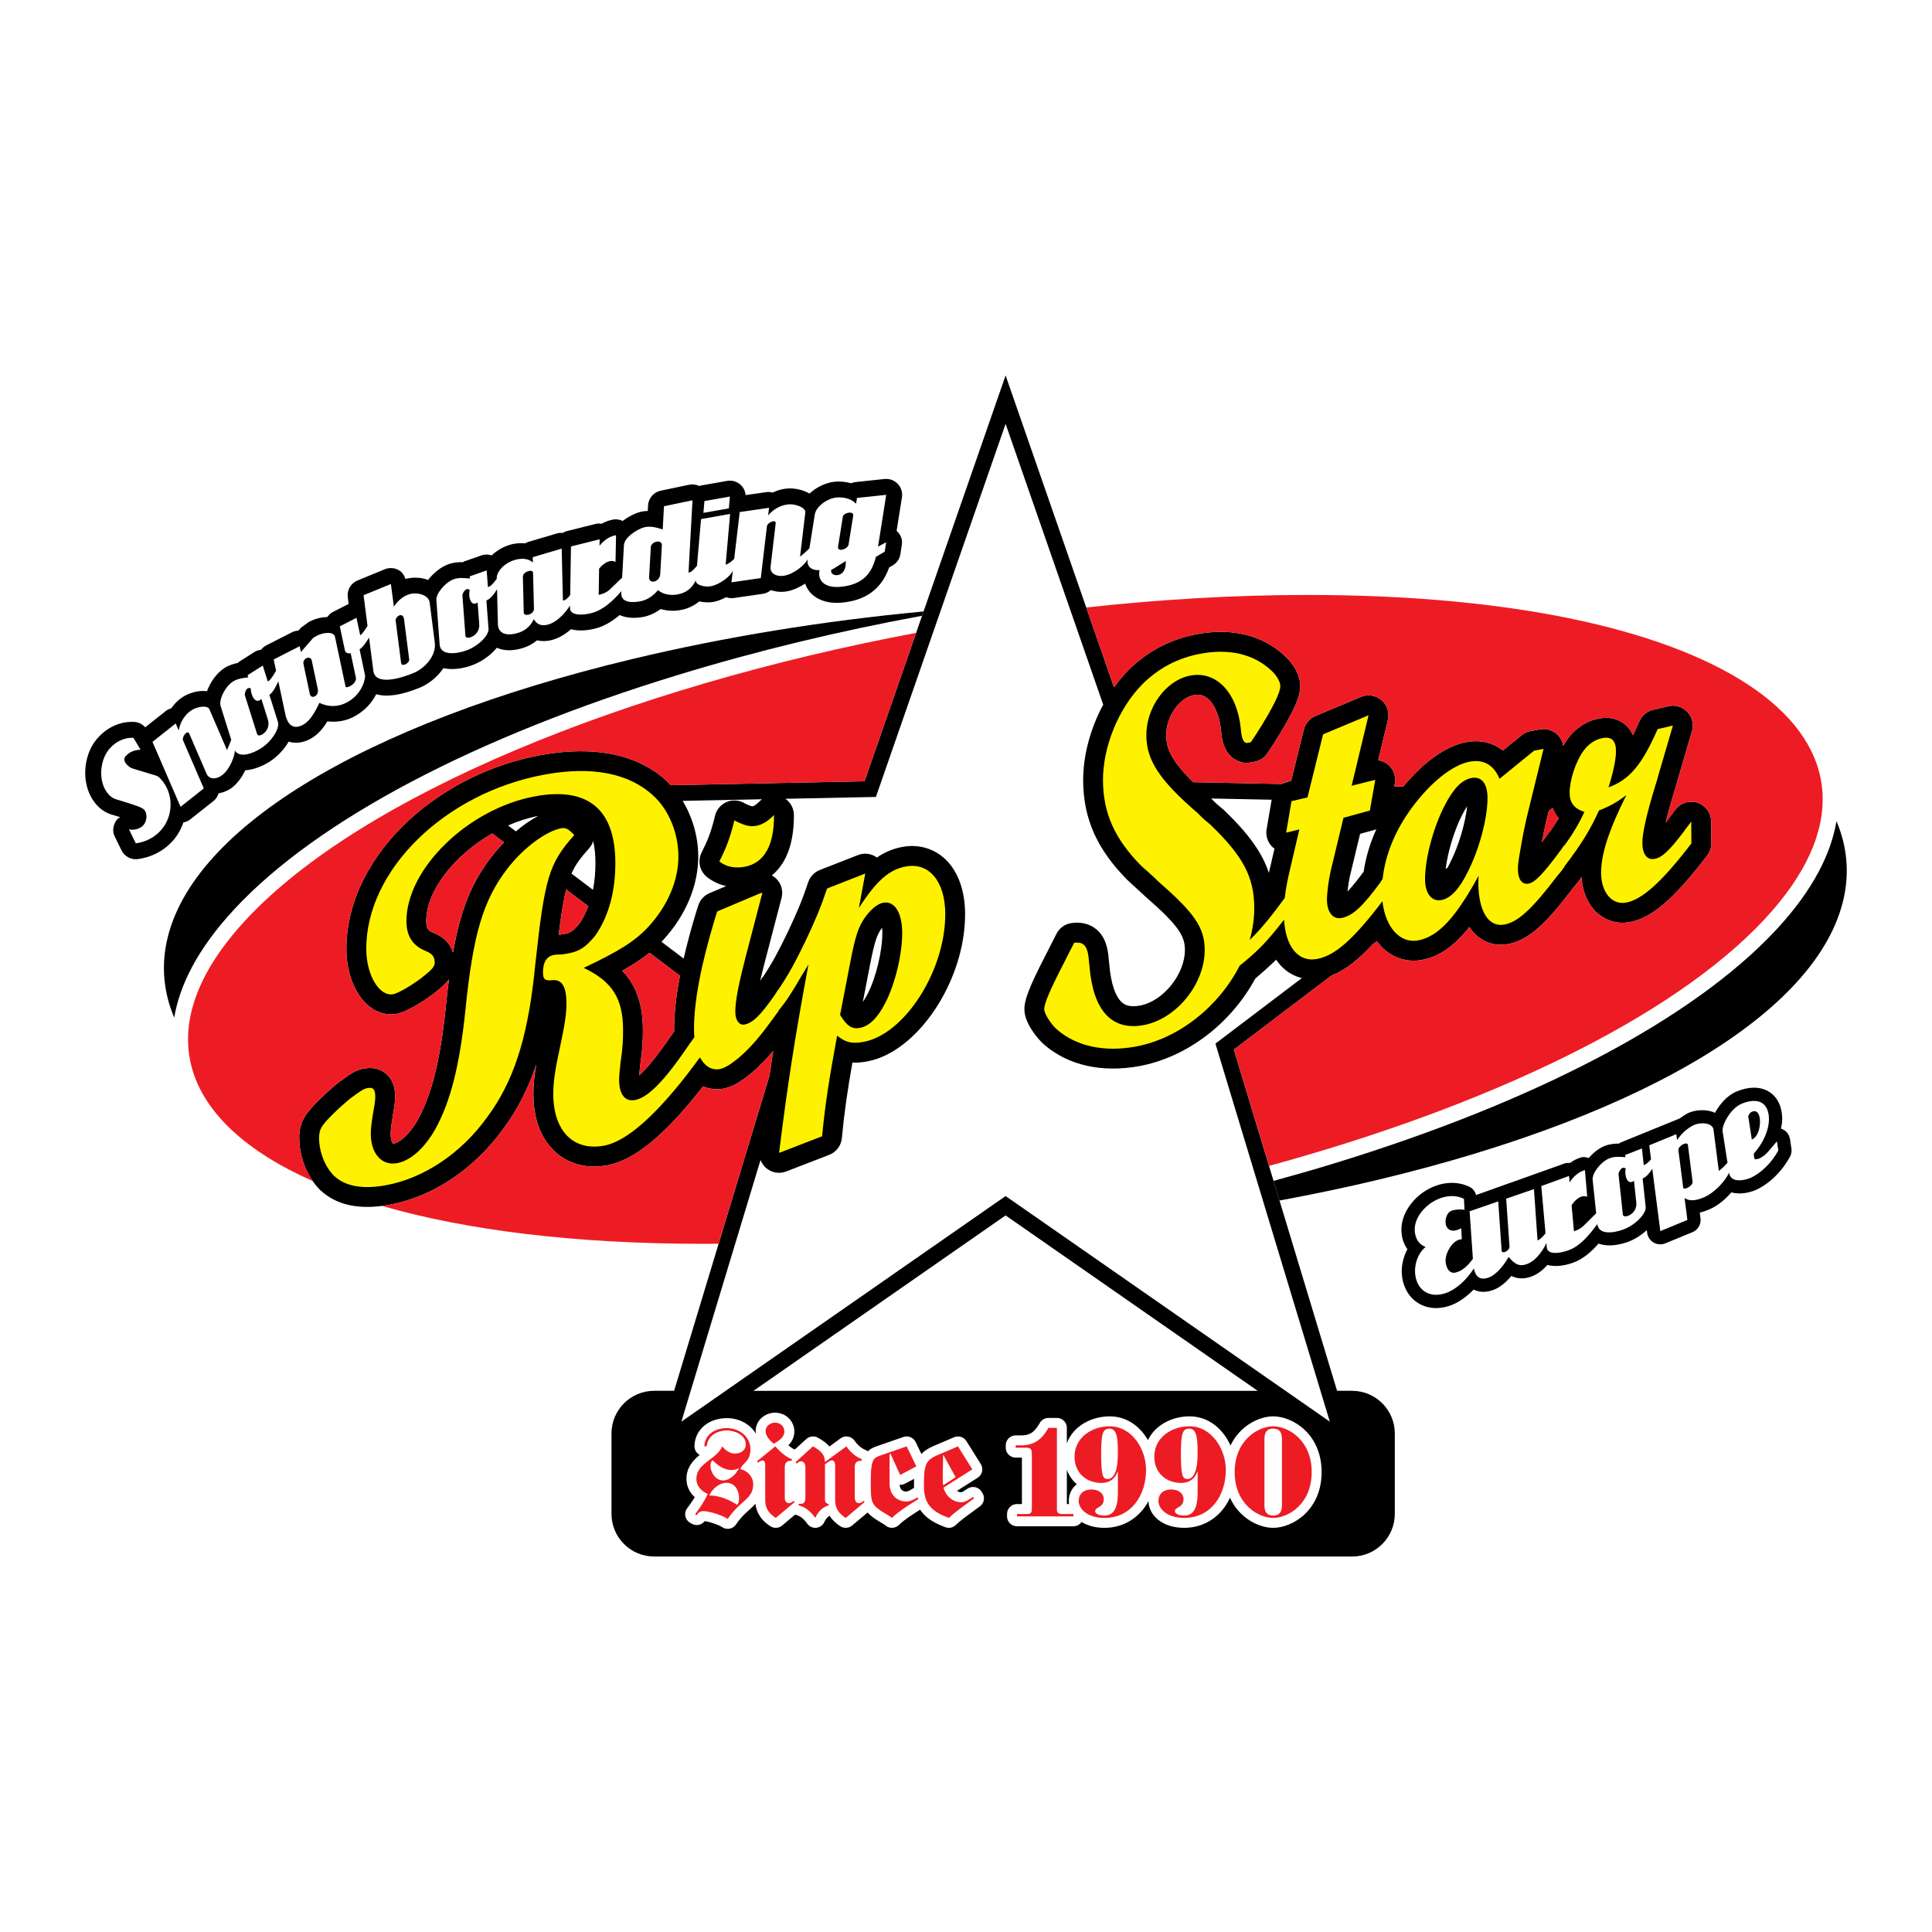 <?xml version="1.0" encoding="utf-8"?>
<!-- Generator: Adobe Illustrator 13.0.0, SVG Export Plug-In . SVG Version: 6.00 Build 14948)  -->
<!DOCTYPE svg PUBLIC "-//W3C//DTD SVG 1.0//EN" "http://www.w3.org/TR/2001/REC-SVG-20010904/DTD/svg10.dtd">
<svg version="1.0" id="Layer_1" xmlns="http://www.w3.org/2000/svg" xmlns:xlink="http://www.w3.org/1999/xlink" x="0px" y="0px"
	 width="192.756px" height="192.756px" viewBox="0 0 192.756 192.756" enable-background="new 0 0 192.756 192.756"
	 xml:space="preserve">
<g>
	<polygon fill-rule="evenodd" clip-rule="evenodd" fill="#FFFFFF" points="0,0 192.756,0 192.756,192.756 0,192.756 0,0 	"/>
	<path fill-rule="evenodd" clip-rule="evenodd" d="M128.072,65.337c0.007,0.005,0.014,0.012,0.02,0.018
		c0.011,0.01,0.022,0.019,0.033,0.029C128.108,65.368,128.091,65.353,128.072,65.337L128.072,65.337z"/>
	<path fill-rule="evenodd" clip-rule="evenodd" d="M170.723,81.962c-0.005-0.851-0.553-1.603-1.36-1.869
		c-0.808-0.267-1.695,0.012-2.206,0.692c-0.098,0.13-0.187,0.245-0.272,0.355c-0.164,0.209-0.334,0.428-0.529,0.713
		c-0.062,0.081-0.115,0.148-0.174,0.222c0.189-0.792,0.478-1.852,0.917-3.279c0.097-0.282,0.153-0.477,0.2-0.687l1.511-5.166
		c0.198-0.677,0.021-1.408-0.464-1.919c-0.485-0.512-1.206-0.728-1.893-0.566l-1.525,0.359c-0.607,0.144-1.112,0.564-1.361,1.136
		c-0.229,0.523-0.445,0.981-0.652,1.394c-0.184-0.429-0.449-0.792-0.801-1.083c-0.474-0.392-1.305-0.811-2.57-0.578
		c-1.261,0.231-2.395,0.979-3.194,2.106c-0.136,0.188-0.266,0.396-0.391,0.614c-0.062-0.387-0.235-0.753-0.513-1.047
		c-0.461-0.489-1.139-0.712-1.8-0.59l-0.937,0.172c-0.327,0.061-0.634,0.202-0.893,0.412l-1.874,1.524
		c-0.983-0.787-2.247-1.094-3.651-0.836c-2.003,0.368-4.253,1.964-6.282,4.428l-0.896-0.019l0.054-0.307
		c0.115-0.661-0.111-1.336-0.603-1.793c-0.297-0.276-0.667-0.448-1.057-0.506l0.966-4.021c0.175-0.726-0.073-1.489-0.643-1.973
		c-0.568-0.483-1.361-0.606-2.05-0.318l-4.537,1.901c-0.578,0.242-1.008,0.744-1.158,1.352l-1.265,5.117
		c0,0-0.795,0.218-0.964,0.317l-8.799-0.179c-2.211-2.158-2.691-3.377-2.7-4.673c-0.012-1.869,1.291-3.749,2.788-4.024
		c0.483-0.088,0.886,0.003,1.266,0.289c0.735,0.553,1.264,1.765,1.411,3.239c0.081,0.85,0.253,2.634,1.975,3.157
		c0.303,0.092,0.622,0.11,0.934,0.052l0.425-0.078c0.53-0.097,0.997-0.406,1.295-0.855l0.609-0.92
		c2.225-3.495,2.672-4.84,2.665-5.795c-0.008-1.24-0.845-2.399-1.633-3.079c-2.202-2-5.187-2.724-8.635-2.09
		c-2.67,0.491-4.99,1.708-6.896,3.619c-0.508,0.516-0.981,1.084-1.417,1.691l-10.815-31.114L86.254,77.949l-19.33,0.393
		c-0.134-0.142-0.265-0.29-0.408-0.421c-2.882-2.667-7.226-3.566-12.551-2.587c-3.318,0.61-6.411,1.821-9.112,3.457l-0.814,0.514
		c-5.75,3.779-9.52,9.529-9.48,15.437c0.016,2.345,0.865,4.495,2.218,5.614c0.831,0.688,1.827,0.969,2.803,0.789
		c1.242-0.229,3.372-1.713,4.236-2.455c0.295-0.248,0.67-0.564,0.976-0.986c-0.119,0.912-0.229,1.885-0.334,2.936
		c-0.539,5.17-1.391,8.582-2.761,11.055c-0.843,1.506-1.833,2.295-2.438,2.408c-0.023,0.004-0.04,0.004-0.053,0.006
		c-0.066-0.078-0.227-0.371-0.23-0.984c-0.003-0.4,0.086-1.027,0.242-1.977c0.133-0.67,0.209-1.295,0.207-1.719
		c-0.002-0.385-0.01-1.559-0.937-2.324c-0.403-0.334-1.106-0.691-2.167-0.496c-0.855,0.158-1.377,0.537-2.414,1.293l-0.092,0.068
		c-0.031,0.021-0.06,0.045-0.089,0.068c-0.948,0.775-2.711,2.357-3.312,3.357c-0.378,0.613-0.565,1.326-0.56,2.162
		c0.012,1.906,0.805,3.881,2.068,5.152c1.634,1.551,3.952,2.037,6.932,1.49c4.337-0.797,8.488-3.572,11.387-7.615
		c1.382-1.871,2.448-3.938,3.265-6.391c-0.21,1.215-0.296,2.133-0.29,3.018c0.022,3.258,1.307,5,2.381,5.889
		c1.344,1.111,3.077,1.512,5.012,1.156c2.687-0.492,5.816-3.078,9.531-7.871c0.628,0.268,1.316,0.359,2.021,0.23
		c0.961-0.176,1.976-0.785,3.289-1.973c0.627-0.588,1.154-1.148,1.699-1.801c-0.132,0.834-0.259,1.66-0.382,2.494l-9.51,31.426
		h-1.989c-2.353,0-4.26,1.908-4.26,4.26v8.014c0,2.352,1.907,4.26,4.26,4.26H134.9c2.353,0,4.26-1.908,4.26-4.26v-8.014
		c0-2.352-1.907-4.26-4.26-4.26h-1.5L123.1,104.719l9.772-7.41c1.283-0.493,2.556-1.45,4.062-3.079l0.431-0.327
		c0.306,0.406,0.647,0.77,1.038,1.061c1.003,0.745,2.226,1.032,3.443,0.808c1.706-0.313,3.205-1.325,4.755-3.284
		c0.242,0.37,0.521,0.69,0.841,0.951c0.841,0.687,1.908,0.954,3.007,0.752c2.189-0.402,3.978-2.278,6.501-5.596l0.101-0.119
		c0.213-0.251,0.398-0.468,0.686-0.893c0.019-0.027,0.032-0.056,0.049-0.084c0.095,1.536,0.697,2.869,1.693,3.693
		c0.88,0.728,1.984,1.014,3.112,0.807c2.217-0.407,4.387-2.271,7.739-6.648c0.268-0.349,0.411-0.778,0.408-1.218L170.723,81.962
		L170.723,81.962z M49.075,85.428c-1.971,2.538-3.099,5.206-3.877,9.602c-0.227-0.717-0.772-1.518-2.027-2
		c-0.439-0.178-0.638-0.375-0.643-1.1c-0.02-3.072,2.852-6.634,6.584-8.779l1.176,0.892C49.842,84.5,49.429,84.968,49.075,85.428
		L49.075,85.428z M56.355,93.169c-0.177,0.032-0.419,0.077-0.502,0.083c0.003,0,0.062-0.004,0.161,0.006
		c-0.091-0.01-0.182-0.01-0.273-0.006c0.25-2.015,0.478-3.425,0.75-4.506l2.2,1.668c-0.238,0.626-0.53,1.209-0.886,1.736
		C57.097,92.997,56.853,93.078,56.355,93.169L56.355,93.169z M66.996,103.268c-1.589,2.334-2.606,3.467-3.222,4.016
		c0.02-0.256,0.051-0.572,0.092-0.961c0.24-1.596,0.284-2.551,0.277-3.646c-0.017-2.496-0.661-4.365-2.062-5.83
		c1.054-0.582,1.94-1.154,2.729-1.792l3.031,2.298c-0.398,2.061-0.593,3.857-0.583,5.41c0,0.043,0.006,0.086,0.007,0.129
		L66.996,103.268L66.996,103.268z M125.479,138.762H75.176l25.152-17.5L125.479,138.762L125.479,138.762z M154.694,82.891
		c-0.091,0.089-0.176,0.184-0.249,0.292l-0.275,0.402c-0.013,0.015-0.027,0.034-0.041,0.05c-0.072,0.088-0.167,0.214-0.264,0.357
		c-0.011,0.014-0.02,0.026-0.03,0.04c0.176-0.94,0.399-2.009,0.63-2.886c0.001-0.004,0.024-0.098,0.062-0.254l0.376-0.285
		c0.146,0.38,0.345,0.727,0.605,1.032C155.269,82.042,154.992,82.461,154.694,82.891L154.694,82.891z M156.874,88.254
		c0.062-0.027,0.121-0.061,0.181-0.094C156.995,88.192,156.938,88.227,156.874,88.254L156.874,88.254z M157.392,87.927
		c-0.065,0.057-0.134,0.111-0.207,0.16C157.257,88.038,157.326,87.984,157.392,87.927L157.392,87.927z M157.453,87.874
		c0.071-0.068,0.139-0.141,0.2-0.219C157.592,87.733,157.525,87.806,157.453,87.874L157.453,87.874z M157.754,87.525
		c0.009-0.013,0.02-0.026,0.029-0.04v0.001C157.774,87.5,157.763,87.511,157.754,87.525L157.754,87.525z"/>
	<path fill-rule="evenodd" clip-rule="evenodd" d="M90.005,49.369c0-0.404-0.154-0.796-0.436-1.093
		c-0.34-0.358-0.827-0.538-1.318-0.486l-2.917,0.308c-0.148,0.016-0.285,0.063-0.418,0.116c-0.6-0.166-1.206-0.209-1.695-0.148
		c-0.836,0.1-1.763,0.528-2.456,1.176c-0.708-0.41-1.66-0.605-2.476-0.473c-0.425,0.061-0.824,0.198-1.208,0.375
		c-0.19-0.044-0.382-0.081-0.58-0.052l-2.108,0.306c-0.036-0.39-0.208-0.758-0.501-1.027c-0.363-0.333-0.861-0.478-1.347-0.393
		l-2.539,0.447c-0.081,0.014-0.158,0.036-0.234,0.062c-0.311-0.148-0.664-0.198-1.008-0.126l-2.846,0.596
		c-0.704,0.147-1.221,0.749-1.26,1.466c0,0-0.019,0.353-0.03,0.555c-0.197,0.007-0.397,0.018-0.608,0.062
		c-0.585,0.131-1.283,0.469-1.894,0.935c-0.288-0.134-0.605-0.197-0.925-0.144c-0.413,0.069-0.805,0.221-1.18,0.421
		c-0.193-0.025-0.389-0.035-0.583,0.014l-2.858,0.715c-0.156,0.039-0.299,0.103-0.431,0.183c-0.188-0.013-0.376-0.003-0.561,0.051
		l-2.887,0.851c-0.11,0.033-0.204,0.092-0.301,0.146c-0.496-0.042-1.011-0.02-1.549,0.149c-0.702,0.215-1.313,0.59-1.797,1.049
		c-0.33-0.11-0.69-0.114-1.026,0.002l-1.69,0.591c-0.057,0.02-0.102,0.058-0.155,0.083c-0.459-0.011-0.964,0.025-1.475,0.217
		c-0.724,0.274-1.463,0.856-1.995,1.557c-0.702-0.264-1.516-0.298-2.252-0.098c-0.124-0.358-0.335-0.68-0.669-0.874
		c-0.426-0.247-0.943-0.281-1.399-0.094l-2.725,1.12c-0.665,0.273-1.062,0.958-0.97,1.672l0.086,0.669l-1.604,0.818
		c-0.224,0.114-0.385,0.297-0.527,0.489c-0.639,0.01-1.265,0.196-1.715,0.426c-0.007,0.004-0.16,0.087-0.16,0.087l-0.762,0.559
		c-0.005,0.006-0.107,0.123-0.245,0.281c-0.204,0.017-0.41,0.048-0.597,0.144l-2.591,1.321c-0.214,0.109-0.393,0.263-0.532,0.443
		c-0.242,0.025-0.478,0.105-0.688,0.239l-1.51,0.962c-0.044,0.028-0.062,0.078-0.103,0.109c-0.457,0.094-0.954,0.247-1.416,0.556
		c-0.717,0.483-1.346,1.352-1.682,2.266c-0.892-0.107-1.992,0.201-2.726,0.803c-0.329,0.26-0.6,0.572-0.839,0.907
		c-0.194,0.057-0.381,0.14-0.544,0.269l-2.054,1.628c-0.282-0.316-0.675-0.518-1.106-0.538c-1.315-0.062-2.569,0.469-3.53,1.493
		c-0.885,0.918-1.351,2.257-1.351,3.583c0,0.943,0.236,1.879,0.724,2.652c0.479,0.742,1.058,1.22,1.78,1.476
		c0.026,0.009,0.053,0.018,0.08,0.026c0.291,0.086,0.599,0.181,0.899,0.274c-0.118,0.086-0.25,0.153-0.338,0.27
		c-0.225,0.298-0.352,0.655-0.352,1.011c0,0.214,0.046,0.428,0.144,0.629l0.682,1.397c0.299,0.614,0.958,0.968,1.635,0.878
		c1.306-0.173,2.502-0.776,3.37-1.699c0.538-0.567,0.928-1.242,1.173-1.962c0.252-0.046,0.493-0.149,0.7-0.312l2.318-1.838
		c0.249-0.196,0.395-0.464,0.49-0.749c0.493-0.093,0.983-0.276,1.408-0.625c0.547-0.444,0.956-1.057,1.253-1.674
		c1.034-0.069,1.996-0.585,2.425-0.858c0.75-0.478,1.449-1.208,1.909-2.006c0.513,0.163,1.229,0.206,2.104-0.241
		c0.762-0.389,1.308-1.046,1.76-1.783c0.869,0.109,1.734-0.011,2.556-0.417c1.153-0.579,1.886-1.444,2.31-2.287
		c1.075,0.308,2.525,0.097,4.336-0.648c0.896-0.368,1.777-1.067,2.374-1.955c1.078,0.251,2.24-0.069,2.771-0.255
		c0.95-0.332,1.917-0.987,2.559-1.778c0.56,0.252,1.379,0.386,2.525,0.049c0.564-0.167,1.063-0.437,1.49-0.792
		c0.504,0.121,1.06,0.104,1.636-0.078c0.599-0.187,1.208-0.553,1.747-1.027c0.888,0.244,1.876,0.074,2.48-0.085
		c0.801-0.209,1.587-0.666,2.375-1.328c0.662,0.291,1.485,0.368,2.47,0.162c0.585-0.134,1.126-0.401,1.623-0.763
		c0.619,0.181,1.305,0.229,1.987,0.098c0.708-0.124,1.337-0.426,1.857-0.859c0.513,0.115,1.039,0.124,1.472,0.039
		c0.387-0.074,0.804-0.247,1.218-0.46c0.238,0.083,0.493,0.122,0.749,0.085l2.928-0.425c0.301-0.044,0.562-0.184,0.783-0.37
		c0.473,0.168,1.006,0.223,1.548,0.134c0.587-0.092,1.259-0.382,1.87-0.779c0.111,0.314,0.266,0.61,0.492,0.866
		c0.693,0.782,1.807,1.15,3.135,1.035c2.44-0.218,3.994-1.375,4.752-3.51c0.172-0.101,0.357-0.209,0.357-0.209
		c0.413-0.241,0.694-0.655,0.767-1.128l0.144-0.935c0.013-0.081,0.019-0.162,0.019-0.242c0-0.442-0.213-0.845-0.54-1.146
		c0.243-1.527,0.531-3.344,0.531-3.344C89.999,49.534,90.005,49.451,90.005,49.369L90.005,49.369z M13.24,81.201
		c-0.007-0.001-0.014-0.001-0.021-0.002c0,0,0.002-0.001,0.002-0.001C13.23,81.2,13.24,81.201,13.24,81.201L13.24,81.201z
		 M74.331,57.902L74.331,57.902c0,0,0,0.001-0.001,0.001L74.331,57.902L74.331,57.902z"/>
	<path fill-rule="evenodd" clip-rule="evenodd" fill="#FFF200" d="M57.298,83.313c-0.572-0.596-0.857-0.759-1.283-0.681
		c-1.561,0.287-3.822,1.996-5.371,4.005c-2.442,3.144-3.46,6.62-4.215,14.198c-0.579,5.551-1.502,9.117-3,11.818
		c-1.076,1.922-2.489,3.152-3.812,3.395c-1.514,0.279-2.611-0.922-2.624-2.914c-0.003-0.537,0.086-1.201,0.269-2.312
		c0.137-0.672,0.181-1.166,0.18-1.381c-0.005-0.754-0.196-0.988-0.764-0.885c-0.426,0.078-0.708,0.293-1.698,1.014
		c-1.271,1.041-2.542,2.299-2.869,2.846c-0.188,0.303-0.28,0.643-0.276,1.129c0.009,1.398,0.586,2.857,1.492,3.768
		c1.144,1.084,2.945,1.346,5.167,0.938c3.784-0.695,7.508-3.158,10.135-6.822c2.581-3.492,3.927-7.676,4.643-13.951l0.134-1.265
		C54.344,87.575,54.76,86.151,57.298,83.313L57.298,83.313z"/>
	<path fill-rule="evenodd" clip-rule="evenodd" fill="#FFF200" d="M77.225,81.313c-0.621,0.628-1.14,0.96-1.799,1.082
		c-0.589,0.108-1.111-0.033-1.947-0.433l-0.209-0.12c-0.44,1.781-0.781,2.674-1.501,4.111c0.664,0.511,1.533,0.707,2.504,0.528
		C76.249,86.119,77.245,84.354,77.225,81.313L77.225,81.313z"/>
	<path fill-rule="evenodd" clip-rule="evenodd" fill="#FFF200" d="M90.386,86.447c-1.665,0.306-2.942,1.411-4.696,4.145l0.637-3.438
		l-3.81,1.491c-0.647,1.938-1.161,3.139-2.119,5.173c-1.041,2.169-1.728,3.422-2.746,4.926v-0.033
		c-0.129,0.209-0.199,0.305-0.32,0.5c-0.02,0.027-0.038,0.055-0.058,0.084v0.002c-1.388,2.002-2.176,2.77-3.002,2.922
		c-0.52,0.096-0.905-0.428-0.911-1.256c-0.007-1.105,0.363-2.914,1.04-5.529l1.66-6.354l-0.208,0.038l-4.294,1.817l-0.204,0.631
		c-1.461,4.815-2.132,8.497-2.114,11.183c0.001,0.252,0.014,0.496,0.037,0.73l-0.664,0.936c-2.392,3.514-3.991,5.1-5.268,5.336
		c-0.993,0.182-1.566-0.576-1.575-1.975c-0.003-0.377,0.041-0.871,0.13-1.695c0.227-1.498,0.269-2.367,0.262-3.391
		c-0.021-3.07-1.074-4.764-3.923-6.126c3.541-1.675,5.144-2.67,6.507-4.161c1.88-2.07,2.953-4.585,2.937-7.009
		c-0.015-2.315-0.977-4.618-2.501-6.009c-2.43-2.249-6.128-2.972-10.857-2.103c-9.931,1.825-17.835,9.53-17.783,17.445
		c0.017,2.584,1.31,4.719,2.681,4.467c0.568-0.104,2.265-1.117,3.301-2.008c0.659-0.553,0.847-0.803,0.845-1.18
		c-0.004-0.538-0.243-0.872-0.907-1.127c-1.282-0.519-1.904-1.483-1.914-2.937c-0.035-5.223,6.128-11.261,12.844-12.495
		c5.25-0.964,7.963,1.287,7.999,6.563c0.019,2.854-0.628,5.344-1.988,7.319c-0.939,1.143-1.552,1.579-2.687,1.788
		c-0.378,0.069-0.709,0.13-0.899,0.111c-0.426,0.024-0.521,0.042-0.568,0.05c-0.709,0.131-1.084,0.739-1.078,1.761
		c0.004,0.646,0.195,0.826,0.857,0.76c0.993-0.129,1.471,0.539,1.483,2.262c0.007,1.184-0.175,2.188-0.634,4.375
		c-0.505,2.303-0.687,3.576-0.679,4.76c0.024,3.662,2.026,5.666,5.053,5.109c2.665-0.488,6.103-4.023,9.581-8.811
		c0.461,0.865,1.157,1.32,1.97,1.17c0.59-0.109,1.385-0.65,2.317-1.492c1.208-1.133,2.035-2.193,3.548-4.291v-0.039
		c0.792-0.977,1.239-1.652,2.373-3.6c0.309-0.491,0.412-0.668,0.618-1.022c-1.375,7.409-2.074,11.926-2.932,18.805l4.295-1.658
		c0.292-3.139,0.692-5.664,1.497-10.041c0.07,0.064,0.07,0.064,0.209,0.158c0.768,0.57,1.393,0.654,2.434,0.463
		c4.093-0.752,8.184-7.119,8.146-12.805C94.285,87.905,92.675,86.026,90.386,86.447L90.386,86.447z M88.323,100.072
		c-0.789,1.529-1.617,2.312-2.554,2.486c-0.763,0.139-1.286-0.199-1.953-1.303l1.007-5.207c0.537-2.787,0.844-3.635,1.532-4.591
		c0.585-0.78,1.207-1.29,1.762-1.391c1.145-0.21,1.882,0.999,1.895,2.973C90.027,95.172,89.317,98.148,88.323,100.072
		L88.323,100.072z"/>
	<path fill-rule="evenodd" clip-rule="evenodd" fill="#FFF200" d="M167.949,83.03c-1.445,1.887-2.137,2.527-2.864,2.661
		c-0.764,0.14-1.219-0.488-1.226-1.554c-0.007-1.027,0.432-2.965,1.35-5.941c0.102-0.296,0.136-0.42,0.17-0.584l1.528-5.224
		l-1.526,0.359c-1.539,3.525-2.814,5.064-4.893,5.802c0.51-1.636,0.745-2.865,0.74-3.615c-0.007-1.027-0.427-1.464-1.328-1.298
		c-0.729,0.133-1.421,0.577-1.937,1.304c-0.757,1.049-1.37,2.941-1.362,4.165c0.007,0.988,0.463,1.576,1.472,1.904
		c-0.48,1.06-1.122,2.15-1.992,3.361l-0.001-0.069l-0.31,0.452c-0.104,0.138-0.241,0.282-0.31,0.413
		c-1.618,2.155-2.343,2.882-2.967,2.996c-0.625,0.115-1.045-0.401-1.052-1.467c-0.003-0.396,0.063-0.882,0.231-1.822
		c0.2-1.223,0.536-2.946,0.875-4.233l1.453-5.922l-0.936,0.172l-3.455,2.81c-0.564-1.359-1.575-1.964-2.963-1.709
		c-1.734,0.319-3.91,2.063-5.77,4.579c-1.661,2.247-2.67,4.686-2.931,7.131l-0.147,0.196c-0.033,0.085-0.103,0.177-0.171,0.269
		c-1.756,2.378-2.723,3.228-3.798,3.426c-0.832,0.153-1.428-0.568-1.436-1.792c-0.005-0.711,0.16-1.967,0.363-2.874l1.284-5.336
		l2.635-0.721l0.535-3.064l-2.357,0.591l1.689-7.032l-4.537,1.901l-1.556,6.296l-1.595,0.372l-0.535,3.143l1.317-0.321l-0.945,4.048
		c-0.245,1.001-0.414,1.916-0.508,2.789c-1.285,1.75-2.139,2.806-3.026,3.712c-0.213,0.223-0.364,0.385-0.47,0.475
		c0.298-1.063,0.459-2.151,0.451-3.236c-0.02-3.069-1.122-5.13-4.363-8.255c-0.476-0.397-0.714-0.569-1.285-1.165
		c-3.811-3.29-5.102-5.262-5.118-7.739c-0.019-2.8,1.952-5.534,4.411-5.985c2.602-0.478,4.652,1.732,5.007,5.279
		c0.102,1.06,0.245,1.356,0.578,1.458l0.425-0.079l0.61-0.92c1.593-2.503,2.341-4.042,2.336-4.688
		c-0.003-0.431-0.386-1.115-0.957-1.603c-1.763-1.617-4.182-2.143-6.972-1.63c-2.27,0.417-4.204,1.42-5.851,3.069
		c-2.399,2.436-3.937,6.276-3.914,9.614c0.021,3.23,1.175,5.822,3.844,8.512c0,0,1.334,1.156,1.763,1.617
		c3.477,3.027,4.528,4.505,4.543,6.712c0.022,3.447-2.843,6.937-6.105,7.537c-3.169,0.582-5.028-1.447-5.39-5.855l-0.051-0.476
		c-0.104-1.544-0.486-2.013-1.479-1.884c0,0-0.889,1.727-1.028,2.022c-1.356,2.622-1.963,4.026-1.958,4.618
		c0.002,0.432,0.672,1.494,1.291,2.027c1.953,1.689,4.75,2.254,7.824,1.689c4.389-0.807,8.358-4.084,10.397-8.099
		c0.202-0.135,0.533-0.411,1.023-0.838c1.172-1.021,2.052-1.99,3.392-3.727c0.154,2.734,1.443,4.262,3.278,3.925
		c1.785-0.328,3.597-1.902,6.537-5.763c0.286,2.583,1.744,4.241,3.557,3.908c1.978-0.363,3.736-2.229,6.035-6.447l-0.029,0.796
		c0.053,2.797,1.036,4.357,2.597,4.07c1.353-0.249,2.734-1.491,5.316-4.891c0.275-0.328,0.413-0.471,0.688-0.878v-0.039l0,0
		c1.688-2.208,2.614-3.723,3.437-5.574c1.143-0.447,1.835-0.851,2.733-1.53c-1.749,3.484-2.531,5.921-2.519,7.778
		c0.013,1.935,1.098,3.199,2.485,2.943c1.595-0.293,3.528-1.992,6.524-5.904l-0.015-2.172
		C168.432,82.388,168.225,82.624,167.949,83.03L167.949,83.03z M146.443,86.981c-0.892,1.785-1.719,2.648-2.655,2.821
		c-0.937,0.172-1.602-0.655-1.611-2.037c-0.014-2.054,0.8-5.129,1.931-7.353c0.926-1.792,1.755-2.616,2.726-2.794
		c0.972-0.178,1.566,0.543,1.576,1.964C148.422,81.635,147.574,84.757,146.443,86.981L146.443,86.981z"/>
	<path fill-rule="evenodd" clip-rule="evenodd" fill="#FFFFFF" d="M97.926,148.814c-0.288-0.453-0.885-0.594-1.346-0.318
		c-0.079,0.047-0.156,0.098-0.23,0.146c-0.123,0.08-0.349,0.227-0.442,0.246c-0.163-0.004-0.309-0.059-0.431-0.145l2.066-1.309
		c0.461-0.293,0.6-0.9,0.311-1.363l-1.433-2.291c-0.258-0.414-0.78-0.578-1.229-0.387l-2.045,0.873
		c-0.542,0.232-0.934,0.488-1.219,0.793l-0.574-1.186c-0.219-0.453-0.741-0.67-1.216-0.506l-2.709,0.938
		c-0.36,0.123-0.635,0.287-0.846,0.49c-0.072-0.055-0.151-0.104-0.238-0.137c-0.536-0.211-0.909-0.666-1.084-0.918
		c-0.152-0.221-0.387-0.369-0.65-0.414s-0.534,0.02-0.75,0.178l-1.114,0.816c-0.367-0.441-0.835-0.707-1.156-0.885
		c-0.371-0.205-0.831-0.15-1.145,0.135l-1.154,1.051c-0.218-0.098-0.426-0.24-0.636-0.42c0.326-0.336,0.596-0.783,0.596-1.369
		c0-1.059-0.847-1.889-1.929-1.889c-0.927,0-1.929,0.701-1.929,1.836c0,0.082,0.007,0.162,0.017,0.244
		c-0.575-0.924-1.643-1.535-2.895-1.535c-1.834,0-3.193,1.17-3.23,2.779c-0.006,0.268,0.095,0.525,0.281,0.715
		c0.071,0.074,0.155,0.129,0.243,0.178c-0.645,0.523-1.32,1.234-1.32,2.373c0,0.734,0.282,1.348,0.827,1.84
		c-0.216,0.359-0.463,0.727-0.751,1.098c-0.177,0.23-0.245,0.527-0.184,0.812s0.243,0.527,0.499,0.666l0.17,0.092
		c0.434,0.232,0.963,0.107,1.253-0.275c0.479,0.055,1.413,0.365,1.735,0.592c0.218,0.152,0.49,0.211,0.752,0.162
		c0.262-0.051,0.494-0.203,0.641-0.426c0.455-0.684,0.916-1.094,1.323-1.455c0.207-0.184,0.421-0.379,0.62-0.6
		c0.064,0.596,0.335,1.5,1.493,2.238c0.365,0.232,0.838,0.201,1.17-0.078l1.304-1.096c0.039,0.016,0.072,0.039,0.113,0.049
		c0.379,0.094,0.734,0.377,1.085,0.867c0.21,0.291,0.561,0.447,0.919,0.406c0.357-0.041,0.664-0.273,0.802-0.605
		c0.045-0.109,0.21-0.424,0.507-0.59c0.225,0.354,0.562,0.717,1.08,1.047c0.365,0.232,0.838,0.201,1.17-0.078l1.544-1.297
		c0.198,0.223,0.452,0.438,0.784,0.66c0.166,0.113,0.331,0.211,0.491,0.305c0.095,0.057,0.185,0.109,0.271,0.164
		c0.106,0.061,0.178,0.111,0.228,0.156c0.388,0.338,0.971,0.324,1.341-0.033c0.551-0.533,1.255-0.98,2-1.453l0.125-0.08
		c0.588,0.898,1.532,1.383,2.521,1.75c0.354,0.131,0.753,0.049,1.027-0.211c0.494-0.471,1.047-0.871,1.633-1.295
		c0.263-0.191,0.535-0.387,0.8-0.592c0.409-0.311,0.51-0.885,0.234-1.318L97.926,148.814L97.926,148.814z M91.195,148.459
		c-0.068,0.025-0.135,0.057-0.197,0.098c-0.292,0.189-0.444,0.254-0.604,0.254c-0.183,0-0.587-0.074-0.64-0.668
		c0.179,0.01,0.358-0.023,0.52-0.109l0.924-0.492c-0.008,0.234-0.01,0.482-0.01,0.75C91.189,148.35,91.194,148.402,91.195,148.459
		L91.195,148.459z M76.293,146.666h-0.001c0.002-0.002,0.005-0.002,0.008-0.004C76.295,146.664,76.295,146.664,76.293,146.666
		L76.293,146.666z"/>
	<path fill-rule="evenodd" clip-rule="evenodd" fill="#FFFFFF" d="M127.026,141.309c-1.417,0-3.322,0.939-4.261,2.908
		c-0.723-1.627-2.159-2.908-4.1-2.908c-1.661,0-3.398,0.822-4.132,2.371c-0.782-1.361-2.104-2.371-3.825-2.371
		c-1.772,0-3.636,0.936-4.269,2.691v-1.543c0-0.549-0.443-0.992-0.991-0.992h-0.847c-0.359,0-0.691,0.195-0.866,0.512
		c-0.57,1.027-1.128,1.234-1.843,1.234h-0.56c-0.547,0-0.991,0.443-0.991,0.99v0.234c0,0.547,0.444,0.992,0.991,0.992h0.624v4.633
		h-0.494c-0.547,0-0.99,0.445-0.99,0.992v0.234c0,0.547,0.443,0.99,0.99,0.99h5.627c0.34,0,0.641-0.172,0.818-0.432
		c0.576,0.357,1.338,0.588,2.279,0.588c1.936,0,3.522-1.029,4.4-2.666c0.003,1.295,1.249,2.666,3.556,2.666
		c2.067,0,3.74-1.17,4.573-3.004c0.92,2.035,2.868,3.004,4.309,3.004c1.949,0,4.833-1.768,4.833-5.562
		S128.976,141.309,127.026,141.309L127.026,141.309z M107.434,148.082c-0.498,0.383-0.802,0.967-0.802,1.682
		c0,0.1,0.01,0.197,0.024,0.297h-0.216v-3.42C106.646,147.213,106.987,147.703,107.434,148.082L107.434,148.082z"/>
	<path fill-rule="evenodd" clip-rule="evenodd" d="M91.994,61.436l0.15-0.431c-10,0.941-19.839,2.537-29.094,4.756
		c-27.097,6.496-44.481,17.2-46.502,28.633c-0.352,1.991-0.302,4.453,0.834,7.132c0.522-3.111,2.227-6.771,6.045-10.866
		c8.244-8.844,23.943-17.125,44.205-23.318C75.503,64.936,83.706,62.959,91.994,61.436L91.994,61.436z"/>
	<path fill-rule="evenodd" clip-rule="evenodd" d="M183.226,81.926c-0.521,3.113-2.227,6.772-6.045,10.869
		c-8.244,8.844-23.943,17.125-44.205,23.317c-1.951,0.598-3.926,1.16-5.913,1.705l0.594,1.959c3.356-0.621,6.668-1.311,9.901-2.086
		c27.097-6.496,44.48-17.199,46.502-28.633C184.411,87.066,184.361,84.604,183.226,81.926L183.226,81.926z"/>
	<path fill-rule="evenodd" clip-rule="evenodd" fill="#FFFFFF" d="M146.378,80.435c-0.149,0.228-0.315,0.512-0.504,0.875
		c-0.809,1.591-1.44,3.724-1.641,5.396l0.194-0.147c0.076-0.139,0.157-0.292,0.242-0.462
		C145.534,84.397,146.202,82.131,146.378,80.435L146.378,80.435z"/>
	<path fill-rule="evenodd" clip-rule="evenodd" fill="#FFFFFF" d="M50.688,82.356l0.779,0.59c0.705-0.595,1.458-1.13,2.221-1.536
		C52.672,81.602,51.662,81.928,50.688,82.356L50.688,82.356z"/>
	<path fill-rule="evenodd" clip-rule="evenodd" fill="#FFFFFF" d="M126.872,79.789l-6.037-0.123c0.029,0.027,0.06,0.055,0.088,0.084
		c0.398,0.415,0.576,0.562,0.899,0.828l0.229,0.188c0.037,0.032,0.069,0.06,0.104,0.095c2.389,2.303,3.765,4.184,4.44,6.226
		c0.053-0.241,0.561-2.411,0.561-2.411c-0.063-0.047-0.125-0.097-0.184-0.151c-0.488-0.455-0.715-1.125-0.603-1.783L126.872,79.789
		L126.872,79.789z"/>
	<polygon fill-rule="evenodd" clip-rule="evenodd" fill="#FFFFFF" points="138.841,80.032 138.836,80.032 138.835,80.042 
		138.841,80.032 	"/>
	<path fill-rule="evenodd" clip-rule="evenodd" fill="#FFFFFF" d="M136.054,86.963c0.206-1.419,0.631-2.84,1.261-4.224
		c-0.037,0.013-0.074,0.029-0.112,0.04l-1.506,0.412c-0.376,1.565-1.008,4.188-1.003,4.166c-0.106,0.477-0.201,1.075-0.259,1.592
		c0.535-0.548,1.13-1.323,1.61-1.973C136.048,86.971,136.051,86.968,136.054,86.963L136.054,86.963z"/>
	<path fill-rule="evenodd" clip-rule="evenodd" fill="#FFFFFF" d="M88.031,93.053c-0.001-0.184-0.011-0.345-0.026-0.487
		c-0.014,0.018-0.026,0.031-0.041,0.05c-0.438,0.609-0.683,1.153-1.195,3.811l-0.684,3.535c0.145-0.205,0.303-0.463,0.477-0.797
		C87.398,97.547,88.043,94.864,88.031,93.053L88.031,93.053z"/>
	<path fill-rule="evenodd" clip-rule="evenodd" fill="#FFFFFF" d="M129.888,97.582c-0.578-0.141-1.121-0.402-1.601-0.778
		c-0.37-0.291-0.689-0.647-0.968-1.051c-0.415,0.426-1.881,1.726-2.085,1.888c-2.461,4.531-6.852,7.857-11.573,8.725
		c-3.728,0.684-7.094-0.076-9.476-2.137c-0.643-0.553-1.972-2.141-1.98-3.516c-0.006-0.869,0.33-1.967,2.18-5.542
		c-0.01,0.02,1.022-2.01,1.022-2.01c0.297-0.583,0.862-0.983,1.512-1.067c0.978-0.127,1.803,0.08,2.454,0.614
		c0.961,0.789,1.178,2.023,1.252,3.032c0.003,0.025,0.05,0.472,0.055,0.518c0.156,1.92,0.634,3.277,1.343,3.82
		c0.146,0.113,0.593,0.455,1.713,0.248c2.32-0.426,4.498-3.135,4.482-5.574c-0.01-1.325-0.548-2.345-3.863-5.231
		c-0.052-0.045-1.824-1.671-1.867-1.716c-3.031-3.055-4.395-6.106-4.42-9.895c-0.017-2.535,0.725-5.246,2-7.604l-9.739-28.017
		L87.389,79.511l-9.03,0.184c0.518,0.363,0.843,0.955,0.847,1.605c0.022,3.269-1.004,5.059-2.199,6.042
		c0.186,0.101,0.358,0.229,0.505,0.389c0.461,0.496,0.637,1.194,0.465,1.849c0,0-1.66,6.354-1.659,6.351
		c-0.152,0.587-0.322,1.261-0.477,1.933c0.04-0.061,0.077-0.117,0.123-0.191c0.059-0.096,0.125-0.186,0.198-0.268
		c0.851-1.278,1.471-2.405,2.443-4.431c0.894-1.896,1.399-3.062,2.032-4.957c0.186-0.558,0.61-1.003,1.158-1.218l3.81-1.491
		c0.632-0.248,1.341-0.149,1.885,0.246c0.752-0.517,1.582-0.881,2.537-1.056c1.49-0.274,2.922,0.081,4.032,1
		c1.421,1.175,2.212,3.176,2.229,5.633c0.044,6.66-4.704,13.836-9.77,14.768c-0.472,0.086-0.962,0.143-1.473,0.117
		c-0.503,2.859-0.815,4.99-1.052,7.537c-0.07,0.748-0.558,1.393-1.259,1.664l-4.295,1.66c-0.65,0.25-1.385,0.143-1.934-0.287
		c-0.288-0.225-0.5-0.521-0.627-0.852l-7.897,26.1l32.348-22.508l32.347,22.508l-11.412-37.717L129.888,97.582L129.888,97.582z"/>
	<path fill-rule="evenodd" clip-rule="evenodd" fill="#FFFFFF" d="M59.181,83.917c-0.083,0.258-0.214,0.504-0.405,0.717
		c-0.792,0.885-1.337,1.566-1.759,2.521l2.141,1.624c0.169-0.851,0.255-1.768,0.249-2.754
		C59.401,85.218,59.324,84.518,59.181,83.917L59.181,83.917z"/>
	<path fill-rule="evenodd" clip-rule="evenodd" fill="#FFFFFF" d="M68.108,79.903c0.968,1.599,1.543,3.537,1.556,5.478
		c0.019,2.915-1.207,5.882-3.456,8.359c-0.07,0.076-0.143,0.147-0.213,0.222l2.213,1.677c0.332-1.441,0.747-2.993,1.261-4.684
		l0.204-0.631c0.177-0.547,0.583-0.991,1.113-1.215l1.666-0.705c-0.69-0.153-1.332-0.45-1.893-0.881
		c-0.751-0.579-0.987-1.609-0.562-2.458c0.634-1.266,0.933-2.015,1.349-3.698c0.148-0.604,0.572-1.103,1.144-1.347
		c0.571-0.245,1.225-0.208,1.764,0.101l0.137,0.079c0.533,0.25,0.658,0.249,0.677,0.245c0.104-0.019,0.278-0.051,0.748-0.525
		c0.064-0.065,0.133-0.123,0.204-0.178L68.108,79.903L68.108,79.903z"/>
	<path fill-rule="evenodd" clip-rule="evenodd" fill="#FFFFFF" d="M15.607,77.395l-2.321-0.703
		c-0.515-0.143-1.146-0.805-0.768-1.234c0.431-0.484,0.958-0.628,1.505-0.665l-0.713-1.182c-0.827-0.039-1.647,0.3-2.299,0.994
		c-0.987,1.024-1.237,3.041-0.442,4.301c0.241,0.373,0.533,0.673,0.967,0.826c0,0,2.375,0.702,2.566,0.869
		c0.651,0.239,0.643,1.272,0.167,1.766c-0.37,0.384-0.988,0.476-1.403,0.376l0.681,1.397c0.869-0.115,1.751-0.5,2.42-1.212
		c1.26-1.325,1.332-3.284,0.508-4.625C16.246,77.922,15.888,77.489,15.607,77.395L15.607,77.395z"/>
	<path fill-rule="evenodd" clip-rule="evenodd" fill="#FFFFFF" d="M43.378,64.109l-0.512-4.018c-0.099-0.742-1.319-1.105-2.2-0.743
		c-0.529,0.217-1.02,0.625-1.368,1.181l-0.3-2.266l-2.725,1.121l0.395,3.06c-0.395,0.632-0.555,0.816-0.731,0.933l-0.372-1.735
		l-1.663,0.848l0.513,2.404c0.059,0.284,0.337,0.298,0.576,0.291l0.519,2.443c0.083,0.414-0.532,0.97-1.021,0.934l-1.067-5.029
		c-0.118-0.539-1.128-0.451-1.762-0.128c-0.164,0.098-0.345,0.162-0.463,0.293l-1.176,1.355l-0.124-0.578l-2.591,1.321l0.239,1.125
		c-0.414,0.708-0.614,0.967-0.826,1.074l-0.502-1.592l-1.51,0.962l0.062,0.216c-0.491,0.056-1.105,0.131-1.548,0.429
		c-0.811,0.546-1.402,1.841-1.21,2.426l1.056,3.364c-0.108,0.339-0.282,0.726-0.42,1.033l-1.76-4.082
		c-0.202-0.439-1.363-0.248-1.953,0.235c-0.567,0.45-0.947,1.075-1.105,1.897l-0.298-0.704l-2.318,1.837l2.802,6.481l2.319-1.838
		l-2.06-4.767c-0.165-0.372,0.425-1.099,0.598-0.718l1.732,4.006c0.292,0.676,1.075,0.559,1.604,0.123
		c0.745-0.604,1.201-1.837,1.228-2.421c0.441,0.754,1.705,0.351,2.606-0.224c1.135-0.723,1.878-2.039,1.693-2.613l-0.859-2.72
		c0.309-0.224,0.532-0.569,0.895-1.347l0.705,3.322c0.194,0.884,0.694,1.556,1.712,1.037c0.758-0.387,1.267-1.345,1.681-2.211
		c0.804,0.375,1.719,0.464,2.652,0.002c1.703-0.854,1.945-2.531,1.904-2.724l-0.549-2.614c0.281-0.194,0.504-0.461,0.946-1.173
		l0.428,3.314c0.198,1.484,2.63,0.786,4.016,0.216C42.345,66.704,43.554,65.437,43.378,64.109L43.378,64.109z M25.655,73.249
		l-1.226-3.886c-0.029-0.117,0.1-0.907,0.592-0.678c-0.023,0.602,0.455,1.683,1.056,1.043l0.647,2.057
		C27.095,72.934,25.797,73.686,25.655,73.249L25.655,73.249z M30.905,69.219L30.28,66.26c-0.13-0.589,0.714-0.892,0.82-0.375
		l0.607,2.869C31.861,69.445,31.029,69.826,30.905,69.219L30.905,69.219z M40.021,66.163l-0.543-4.226
		c-0.042-0.271,0.259-0.573,0.509-0.566c0.193,0.003,0.294,0.181,0.32,0.377l0.517,4.03C40.88,66.18,40.078,66.565,40.021,66.163
		L40.021,66.163z"/>
	<polygon fill-rule="evenodd" clip-rule="evenodd" fill="#FFFFFF" points="72.821,49.541 70.282,49.988 70.18,51.167 72.719,50.719 
		72.821,49.541 	"/>
	<path fill-rule="evenodd" clip-rule="evenodd" fill="#FFFFFF" d="M88.418,49.369l-2.917,0.308l-0.092,0.584
		c-0.436-0.503-1.3-0.705-1.993-0.62c-0.921,0.11-1.999,0.901-2.122,1.68l-0.541,3.395c-0.267,0.264-0.634,0.598-0.931,0.811
		l0.527-4.414c0.046-0.481-1.054-0.899-1.806-0.777c-0.716,0.104-1.358,0.454-1.909,1.085l0.096-0.758l-2.928,0.425l-0.568,4.8
		l0.011-0.129c-0.239,0.249-0.534,0.481-0.85,0.588l0.448-5.069l-2.901,0.511l-0.408,4.668c-0.279,0.335-0.638,0.709-0.842,0.663
		l0.399-7.206l-2.847,0.596l-0.126,2.31c-0.54-0.16-1.139-0.359-1.773-0.226c-0.843,0.189-2.058,1.08-2.094,1.774l-0.183,3.265
		l-1.302,1.252c-0.36,0.287-0.678,0.379-1.035,0.468l0.04-2.615c0.462-0.561,1.094-0.967,1.639-0.671l0.052-2.67
		c-0.628,0.104-1.189,0.48-1.647,1.053l0.009-0.644l-2.858,0.715l-0.08,4.855c-0.342,0.424-0.539,0.529-0.724,0.541l-0.124-5.18
		l-2.887,0.852l0.014,0.539c-0.431-0.429-1.169-0.462-1.835-0.253c-1.081,0.332-1.782,1.188-1.771,1.806l0.002,0.069
		c-0.428,0.588-0.664,0.773-0.882,0.826l-0.124-1.665l-1.69,0.59l0.011,0.225c-0.491-0.057-1.106-0.125-1.605,0.063
		c-0.915,0.347-1.787,1.471-1.733,2.085l0.324,4.433c0.08,1.076,1.54,0.982,2.631,0.601c1.271-0.444,2.295-1.555,2.247-2.156
		l-0.213-2.845c0.342-0.142,0.63-0.417,1.062-1.108l0.084,3.482c0.026,0.76,0.626,1.271,1.979,0.873
		c0.646-0.191,1.23-0.588,1.607-1.375c0.337,0.603,0.884,0.706,1.489,0.514c0.696-0.216,1.443-0.85,2.124-1.874l-0.004,0.239
		c-0.016,0.776,1.247,0.748,2.18,0.501c1.109-0.29,2.124-1.214,2.948-2.184l-0.01,0.182c-0.054,0.984,1.08,1.007,1.987,0.817
		c0.656-0.15,1.221-0.554,1.676-1.103c0.435,0.402,1.21,0.577,1.959,0.434c0.739-0.13,1.458-0.576,1.804-1.421l-0.002,0.019
		c-0.038,0.445,0.873,0.71,1.521,0.583c0.818-0.156,1.971-0.954,2.187-1.59l-0.143,1.202l2.928-0.425l0.612-5.157
		c0.044-0.404,0.919-0.736,0.877-0.32l-0.513,4.335c-0.086,0.73,0.649,1.021,1.326,0.911c1.035-0.162,2.147-1.146,2.342-1.602
		l0.029,0.013c-0.116,0.714,0.499,1.096,1.193,1.023c-0.255,1.214,0.712,1.789,2.054,1.673c2.353-0.21,3.169-1.433,3.566-2.995
		l0.878-0.514l0.144-0.935l-0.81,0.43L88.418,49.369L88.418,49.369z M46.437,63.447l-0.303-4.064
		c-0.002-0.121,0.305-0.86,0.731-0.524c-0.161,0.581,0.057,1.742,0.789,1.257l0.159,2.15C47.911,63.47,46.476,63.904,46.437,63.447
		L46.437,63.447z M52.253,61.122l-0.084-3.563c-0.017-0.551,1.005-0.812,1.012-0.431l0.091,3.587
		C53.295,61.331,52.263,61.556,52.253,61.122L52.253,61.122z M65.871,57.282c-0.04,0.8-1.154,1.059-1.108,0.284l0.168-2.98
		c0.035-0.579,1.141-0.81,1.104-0.179L65.871,57.282L65.871,57.282z M83.493,57.384c-0.33,0.022-0.658-0.186-0.554-0.529
		c0.124-0.039,1.439-0.88,1.439-0.88C84.428,56.57,84.228,57.332,83.493,57.384L83.493,57.384z M84.664,54.323
		c-0.066,0.467-1.141,0.81-1.05,0.213l0.476-2.988c0.06-0.402,1.11-0.615,1.036-0.109L84.664,54.323L84.664,54.323z"/>
	<path fill-rule="evenodd" clip-rule="evenodd" d="M178.73,114.584l-0.138-0.91c-0.075-0.502-0.422-0.924-0.903-1.074
		c0.062-0.314,0.123-0.629,0.123-0.949c0-0.219-0.016-0.438-0.049-0.656c-0.196-1.246-0.857-1.85-1.377-2.137
		c-0.852-0.473-1.98-0.449-3.178,0.061c-0.895,0.395-1.623,1.23-2.103,2.107c-0.873-0.406-1.966-0.297-2.652,0.014
		c-0.312,0.154-0.595,0.342-0.864,0.545l-5.917,2.41c-0.055,0.02-0.079,0.074-0.129,0.102c-0.462-0.006-0.981,0.041-1.485,0.248
		c-0.556,0.232-1.104,0.674-1.552,1.193c-0.241-0.076-0.485-0.139-0.734-0.07c-0.406,0.113-0.784,0.309-1.136,0.561
		c-0.186-0.016-0.37-0.014-0.551,0.053c0,0-7.977,2.855-8.811,3.145c-0.104-0.326-0.291-0.621-0.602-0.785
		c-0.954-0.504-2.166-0.568-3.326-0.174c-2.024,0.686-3.528,2.586-3.528,4.398c0,0.08,0.003,0.158,0.009,0.236
		c0.035,0.658,0.244,1.254,0.589,1.73c-0.385,0.732-0.566,1.521-0.566,2.191c0,0.066,0.001,0.131,0.004,0.193
		c0.065,1.238,0.616,2.295,1.51,2.91s2.032,0.746,3.207,0.369c0.856-0.275,1.699-0.861,2.456-1.635
		c0.408,0.205,1.03,0.359,1.891,0.062c0.747-0.258,1.363-0.812,1.87-1.42c0.509,0.242,1.135,0.357,1.939,0.08
		c0.688-0.238,1.229-0.697,1.665-1.182c0.974,0.285,2.117-0.055,2.621-0.248c0.983-0.371,1.795-1.104,2.476-1.881
		c1.113,0.408,2.435,0.023,3-0.195c0.644-0.248,1.283-0.658,1.813-1.148c0.003,0.021,0.034,0.266,0.034,0.266
		c0.053,0.408,0.292,0.768,0.647,0.975c0.356,0.205,0.787,0.236,1.168,0.078l2.701-1.111c0.5-0.205,0.818-0.691,0.818-1.223
		c0-0.057-0.003-0.113-0.011-0.17c0,0-0.045-0.35-0.072-0.564c0.268-0.061,0.546-0.148,0.834-0.268
		c0.944-0.379,1.726-1.064,2.319-1.752c0.944,0.277,1.944-0.033,2.376-0.209c1.371-0.602,2.654-1.844,3.466-3.338
		c0.105-0.193,0.161-0.412,0.161-0.631C178.745,114.715,178.74,114.65,178.73,114.584L178.73,114.584z"/>
	<path fill-rule="evenodd" clip-rule="evenodd" fill="#FFFFFF" d="M177.285,113.871c-0.523,0.576-1.065,1.426-1.738,1.693
		c-0.151,0.066-0.301,0.104-0.471,0.096c-0.072-0.162-0.107-0.369-0.091-0.584c0.931-1.006,1.673-2.568,1.471-3.879
		c-0.255-1.623-1.642-1.525-2.728-1.062c-1.116,0.492-1.955,2.15-1.864,2.734l0.489,3.135c-0.388,0.434-0.63,0.648-0.866,0.82
		l-0.53-4.123c-0.086-0.678-1.264-0.77-1.959-0.457c-0.673,0.334-1.234,0.838-1.676,1.5l-0.076-0.586l-2.701,1.111l0.18,1.395
		c-0.279,0.322-0.512,0.52-0.729,0.58l-0.178-1.66l-1.67,0.645l0.019,0.225c-0.493-0.043-1.11-0.09-1.604,0.113
		c-0.902,0.375-1.737,1.527-1.665,2.141l0.353,3.342l-1.236,1.223c-0.328,0.324-0.634,0.449-0.98,0.576l-0.236-2.605
		c0.4-0.605,0.985-1.076,1.559-0.84l-0.229-2.662c-0.614,0.172-1.132,0.604-1.527,1.223l-0.06-0.641l-2.767,1.012l0.422,4.711
		c-0.295,0.371-0.533,0.602-0.796,0.719l-0.358-5.129l-2.772,0.955l0.33,4.736c0.037,0.498-0.755,0.811-0.782,0.457l-0.341-4.92
		l-2.856,0.986l0.329,4.738c-0.53,0.725-1.063,1.213-1.729,1.373c-0.668,0.162-0.985-0.576-0.999-1.197
		c0.009-0.885,0.743-1.961,1.396-2.09c0,0,0.148-0.035,0.225-0.047l-0.053-1.076c-0.104,0.047-0.318,0.129-0.318,0.129
		c-0.742,0.305-1.232-0.098-1.253-0.744c-0.016-0.422,0.195-1.01,0.594-1.139c0.443-0.156,0.885-0.15,1.302-0.098l-0.057-1.09
		c-0.644-0.34-1.49-0.361-2.284-0.092c-1.479,0.502-2.723,1.943-2.624,3.285c0.04,0.748,0.419,1.387,1.088,1.598
		c-0.782,0.639-1.099,1.688-1.06,2.555c0.088,1.641,1.322,2.617,2.99,2.08c1.036-0.332,2.104-1.273,2.881-2.482
		c0.141,0.707,0.514,1.238,1.439,0.92c0.816-0.281,1.558-1.25,2.027-2.07c0.482,0.547,0.918,1.027,1.782,0.729
		c1.104-0.381,1.8-1.711,1.987-2.107l0.038,0.426c0.067,0.773,1.319,0.611,2.222,0.268c1.065-0.402,1.973-1.42,2.82-2.598
		l0.001,0.008c0.114,1.072,1.571,0.932,2.649,0.516c1.256-0.484,2.244-1.627,2.176-2.227l-0.305-2.836
		c0.358-0.164,0.65-0.479,0.962-0.975l0.802,6.219l2.701-1.111l-0.283-2.191c0.536,0.371,1.207,0.232,1.853-0.033
		c1.18-0.475,2.233-1.719,2.59-2.488l0.004,0.023c0.142,0.922,1.283,0.836,2.107,0.502c1.115-0.49,2.158-1.559,2.802-2.744
		L177.285,113.871L177.285,113.871z M161.914,121.186l-0.434-4.053c-0.006-0.121,0.277-0.869,0.715-0.549
		c-0.142,0.586,0.112,1.74,0.828,1.232l0.229,2.145C163.388,121.16,161.967,121.641,161.914,121.186L161.914,121.186z
		 M167.936,118.504l-0.482-3.742c-0.061-0.414,0.889-0.941,0.949-0.527l0.466,3.666
		C168.929,118.316,167.972,118.793,167.936,118.504L167.936,118.504z M174.423,111.369c0.056-0.191,0.195-0.377,0.358-0.449
		c0.383-0.168,0.687,0.018,0.788,0.625c0.104,0.523-0.033,1.818-0.789,2.15L174.423,111.369L174.423,111.369z"/>
	<path fill-rule="evenodd" clip-rule="evenodd" fill="#ED1C24" d="M38.095,120.309c8.353,2.416,19.179,3.787,32.034,3.787
		c0.521,0,1.043-0.004,1.566-0.008l5.069-16.752c0.123-0.834,0.25-1.66,0.382-2.494c-0.545,0.652-1.072,1.213-1.699,1.801
		c-1.312,1.188-2.327,1.797-3.289,1.973c-0.705,0.129-1.392,0.037-2.021-0.23c-3.714,4.793-6.844,7.379-9.531,7.871
		c-1.935,0.355-3.668-0.045-5.012-1.156c-1.074-0.889-2.359-2.631-2.381-5.889c-0.006-0.885,0.08-1.803,0.29-3.018
		c-0.816,2.453-1.882,4.52-3.265,6.391c-2.899,4.043-7.05,6.818-11.387,7.615C38.593,120.248,38.345,120.277,38.095,120.309
		L38.095,120.309z"/>
	<path fill-rule="evenodd" clip-rule="evenodd" fill="#ED1C24" d="M57.804,92.15c0.356-0.527,0.648-1.11,0.886-1.736l-1.725-1.308
		l-0.475-0.36c-0.272,1.081-0.5,2.492-0.75,4.506c0.091-0.003,0.182-0.003,0.273,0.006c-0.098-0.01-0.158-0.006-0.161-0.006
		c0.083-0.006,0.325-0.051,0.502-0.083C56.853,93.078,57.097,92.997,57.804,92.15L57.804,92.15z"/>
	<path fill-rule="evenodd" clip-rule="evenodd" fill="#ED1C24" d="M64.81,95.054c-0.789,0.638-1.675,1.21-2.729,1.792
		c1.402,1.464,2.046,3.333,2.062,5.83c0.007,1.096-0.037,2.051-0.277,3.646c-0.042,0.389-0.073,0.705-0.092,0.961
		c0.616-0.549,1.632-1.682,3.222-4.016l0.269-0.377c-0.001-0.043-0.006-0.086-0.007-0.129c-0.01-1.553,0.186-3.35,0.583-5.41
		L64.81,95.054L64.81,95.054z"/>
	<path fill-rule="evenodd" clip-rule="evenodd" fill="#ED1C24" d="M43.17,93.03c1.254,0.482,1.8,1.283,2.027,2
		c0.778-4.396,1.907-7.064,3.877-9.602c0.354-0.46,0.767-0.928,1.213-1.386l-1.176-0.892c-3.732,2.146-6.604,5.707-6.584,8.779
		C42.533,92.655,42.731,92.852,43.17,93.03L43.17,93.03z"/>
	<path fill-rule="evenodd" clip-rule="evenodd" fill="#ED1C24" d="M154.465,81.145c-0.23,0.877-0.454,1.946-0.63,2.886
		c0.011-0.014,0.02-0.026,0.03-0.04c0.097-0.143,0.191-0.269,0.264-0.357c0.014-0.016,0.028-0.035,0.041-0.05l0.275-0.402
		c0.073-0.108,0.158-0.203,0.249-0.292c0.298-0.429,0.574-0.849,0.814-1.253c-0.261-0.305-0.46-0.652-0.605-1.032l-0.376,0.285
		C154.489,81.046,154.466,81.141,154.465,81.145L154.465,81.145z"/>
	<path fill-rule="evenodd" clip-rule="evenodd" fill="#ED1C24" d="M29.853,113.557c-0.005-0.836,0.181-1.549,0.56-2.162
		c0.601-1,2.364-2.582,3.312-3.357c0.029-0.023,0.059-0.047,0.089-0.068l0.092-0.068c1.037-0.756,1.559-1.135,2.414-1.293
		c1.061-0.195,1.764,0.162,2.167,0.496c0.927,0.766,0.935,1.939,0.937,2.324c0.003,0.424-0.073,1.049-0.207,1.719
		c-0.156,0.949-0.245,1.576-0.242,1.977c0.003,0.613,0.164,0.906,0.23,0.984c0.013-0.002,0.029-0.002,0.053-0.006
		c0.605-0.113,1.595-0.902,2.438-2.408c1.371-2.473,2.222-5.885,2.761-11.055c0.105-1.051,0.215-2.023,0.334-2.936
		c-0.306,0.422-0.681,0.738-0.976,0.986c-0.864,0.742-2.994,2.227-4.236,2.455c-0.976,0.18-1.972-0.102-2.803-0.789
		c-1.353-1.119-2.203-3.27-2.218-5.614c-0.039-5.908,3.73-11.658,9.48-15.437l0.814-0.514c2.701-1.636,5.794-2.847,9.112-3.457
		c5.325-0.979,9.669-0.08,12.551,2.587c0.143,0.131,0.273,0.278,0.408,0.42l19.33-0.393l5.147-14.808
		c-28.979,5.443-55.284,16.201-66.829,28.586c-9.994,10.722-6.653,20.224,6.641,26.113
		C30.372,116.627,29.863,115.072,29.853,113.557L29.853,113.557z"/>
	<path fill-rule="evenodd" clip-rule="evenodd" fill="#ED1C24" d="M130.479,59.358c-7.263,0-14.694,0.437-22.104,1.253l2.769,7.963
		c0.436-0.607,0.909-1.175,1.417-1.691c1.906-1.911,4.227-3.128,6.896-3.619c3.448-0.633,6.433,0.09,8.635,2.09
		c-0.006-0.006-0.013-0.012-0.02-0.018c0.019,0.015,0.036,0.031,0.053,0.046c-0.011-0.01-0.022-0.019-0.033-0.029
		c0.788,0.68,1.625,1.839,1.633,3.079c0.007,0.955-0.44,2.301-2.665,5.795l-0.609,0.92c-0.298,0.449-0.765,0.758-1.295,0.855
		l-0.425,0.078c-0.312,0.058-0.631,0.04-0.934-0.052c-1.722-0.522-1.894-2.307-1.975-3.157c-0.147-1.475-0.676-2.687-1.411-3.239
		c-0.38-0.286-0.782-0.377-1.266-0.289c-1.497,0.275-2.8,2.155-2.788,4.024c0.009,1.296,0.489,2.515,2.7,4.673l8.799,0.179
		c0.169-0.099,0.354-0.174,0.552-0.221l0.412-0.096l1.265-5.117c0.15-0.608,0.58-1.11,1.158-1.352l4.537-1.901
		c0.688-0.289,1.481-0.166,2.05,0.318c0.569,0.484,0.817,1.247,0.643,1.973l-0.966,4.021c0.39,0.058,0.76,0.23,1.057,0.506
		c0.491,0.457,0.718,1.132,0.603,1.793l-0.054,0.307l0.629,0.013l0.267,0.006c2.029-2.464,4.279-4.06,6.282-4.428
		c1.404-0.258,2.668,0.049,3.651,0.836l1.874-1.524c0.259-0.21,0.565-0.351,0.893-0.412l0.937-0.172
		c0.661-0.122,1.339,0.101,1.8,0.59c0.277,0.294,0.451,0.66,0.513,1.047c0.125-0.218,0.255-0.426,0.391-0.614
		c0.8-1.127,1.934-1.875,3.194-2.106c1.266-0.232,2.097,0.186,2.57,0.578c0.352,0.291,0.617,0.653,0.801,1.083
		c0.207-0.412,0.423-0.87,0.652-1.394c0.249-0.572,0.754-0.992,1.361-1.136l1.525-0.359c0.687-0.162,1.407,0.054,1.893,0.566
		c0.485,0.512,0.662,1.243,0.464,1.919l-1.511,5.166c-0.047,0.21-0.104,0.405-0.2,0.687c-0.439,1.427-0.728,2.486-0.917,3.279
		c0.059-0.074,0.111-0.141,0.174-0.222c0.195-0.285,0.365-0.503,0.529-0.713c0.086-0.11,0.175-0.225,0.272-0.355
		c0.511-0.68,1.398-0.958,2.206-0.692c0.808,0.266,1.355,1.018,1.36,1.869l0.015,2.172c0.003,0.44-0.141,0.869-0.408,1.218
		c-3.353,4.377-5.522,6.241-7.739,6.648c-1.128,0.207-2.232-0.079-3.112-0.807c-0.996-0.824-1.599-2.157-1.693-3.693
		c-0.017,0.028-0.03,0.057-0.049,0.084c-0.287,0.425-0.473,0.642-0.686,0.893l-0.101,0.119c-2.523,3.317-4.312,5.193-6.501,5.596
		c-1.099,0.202-2.166-0.065-3.007-0.752c-0.319-0.261-0.599-0.582-0.841-0.951c-1.55,1.958-3.049,2.97-4.755,3.284
		c-1.218,0.224-2.44-0.063-3.443-0.808c-0.391-0.291-0.732-0.654-1.038-1.061l-0.11,0.083l-0.32,0.243
		c-1.506,1.628-2.778,2.586-4.062,3.079l-9.772,7.41l3.511,11.602c21.752-5.936,40.25-14.752,49.425-24.593
		C192.7,73.85,172.303,59.358,130.479,59.358L130.479,59.358z"/>
	<path fill-rule="evenodd" clip-rule="evenodd" fill="#ED1C24" d="M69.349,151.078c0.482-0.625,0.925-1.303,1.264-2.018
		c-0.638-0.312-1.133-0.756-1.133-1.525c0-1.562,2.032-1.928,2.579-3.23c0.326,0.393,0.756,0.717,1.264,0.717
		c0.547,0,1.081-0.285,1.081-0.924c0-0.977-1.159-1.381-1.889-1.381c-1.042,0-1.928,0.6-2.006,1.576h-0.234
		c0.026-1.107,0.99-1.811,2.24-1.811c1.224,0,2.357,0.82,2.357,2.123c0,1.25-0.873,1.393-1.003,1.98
		c0.703,0.129,1.276,0.754,1.276,1.484c0,1.537-1.276,1.576-2.54,3.477c-0.521-0.365-1.824-0.781-2.436-0.781
		c-0.325,0-0.495,0.131-0.651,0.404L69.349,151.078L69.349,151.078z M72.475,147.939c-0.717,0-1.42,0.611-1.707,1.264
		c1.003,0,1.941,0.404,2.787,0.938c0.143-0.182,0.182-0.43,0.182-0.65C73.738,148.707,73.334,147.939,72.475,147.939L72.475,147.939
		z M72.149,147.705c0.664,0,1.315-0.65,1.562-1.197l-0.026-0.027c-0.183,0.131-0.456,0.182-0.704,0.182
		c-0.703,0-1.406-0.455-1.862-0.963c-0.195,0.092-0.234,0.326-0.234,0.521C70.886,146.91,71.394,147.705,72.149,147.705
		L72.149,147.705z"/>
	<path fill-rule="evenodd" clip-rule="evenodd" fill="#ED1C24" d="M77.347,144.305c0.469,0.51,0.99,1.018,1.654,1.277v0.156
		c-0.508,0-0.703,0.17-0.703,0.678v3.047c0,0.326,0.195,0.508,0.417,0.508c0.183,0,0.3-0.104,0.495-0.234l0.065,0.131l-1.875,1.576
		c-1.042-0.664-1.055-1.406-1.055-1.85v-3.178c0-0.404,0-0.703-0.274-0.703c-0.117,0-0.312,0.104-0.43,0.207l-0.117-0.129
		L77.347,144.305L77.347,144.305z M78.258,142.834c0,0.533-0.521,0.912-1.068,1.211c-0.39-0.326-0.807-0.781-0.807-1.264
		c0-0.533,0.508-0.846,0.938-0.846C77.789,141.936,78.258,142.248,78.258,142.834L78.258,142.834z"/>
	<path fill-rule="evenodd" clip-rule="evenodd" fill="#ED1C24" d="M82.308,149.619c0,0.248,0.104,0.404,0.364,0.418v0.156
		c-0.664,0.182-1.107,0.715-1.328,1.25c-0.43-0.6-0.964-1.082-1.654-1.25v-0.156h0.208c0.365,0,0.456-0.223,0.456-0.717v-2.904
		c0-0.457-0.209-0.625-0.456-0.625c-0.144,0-0.312,0.143-0.404,0.246l-0.104-0.168l1.719-1.564c0.638,0.354,1.185,0.717,1.198,1.564
		l2.136-1.564c0.352,0.51,0.872,1.018,1.537,1.277v0.156c-0.508,0-0.704,0.17-0.704,0.678v2.957c0,0.416,0.195,0.598,0.417,0.598
		c0.183,0,0.299-0.104,0.495-0.234l0.065,0.131l-1.875,1.576c-1.042-0.664-1.055-1.406-1.055-1.85v-3.361
		c0-0.234-0.065-0.533-0.312-0.533c-0.13,0-0.208,0.053-0.312,0.117l-0.391,0.273V149.619L82.308,149.619z"/>
	<path fill-rule="evenodd" clip-rule="evenodd" fill="#ED1C24" d="M89.809,147.158l-0.964-2.123l-0.091,0.025v2.957
		c0,1.264,0.899,1.785,1.641,1.785c0.456,0,0.808-0.195,1.146-0.418l0.091,0.17c-0.925,0.6-1.889,1.158-2.644,1.889
		c-0.104-0.092-0.235-0.182-0.352-0.248c-0.247-0.156-0.495-0.287-0.742-0.455c-1.016-0.678-1.016-1.055-1.016-2.865
		c0-1.98,0.143-2.385,0.873-2.631l2.709-0.939l0.964,1.994L89.809,147.158L89.809,147.158z"/>
	<path fill-rule="evenodd" clip-rule="evenodd" fill="#ED1C24" d="M97.012,146.598l-2.878,1.824
		c0.195,0.781,0.885,1.459,1.784,1.459c0.43,0,0.846-0.34,1.172-0.535l0.091,0.145c-0.833,0.637-1.732,1.211-2.514,1.953
		c-1.615-0.6-2.488-1.328-2.488-3.152c0-2.137,0.144-2.592,1.354-3.113l2.045-0.873L97.012,146.598L97.012,146.598z M95.345,147.379
		l-1.224-2.213h-0.026c-0.013,0.859-0.039,1.719-0.039,2.396c0,0.338,0.013,0.48,0.039,0.625L95.345,147.379L95.345,147.379z"/>
	<path fill-rule="evenodd" clip-rule="evenodd" fill="#ED1C24" d="M101.464,151.053h1.107c0.325,0,0.378-0.273,0.378-0.482v-5.457
		c0-0.561-0.131-0.678-0.586-0.678h-1.029v-0.234h0.56c1.225,0,2.045-0.547,2.709-1.744h0.847v8.166c0,0.338,0.222,0.43,0.469,0.43
		h1.173v0.234h-5.627V151.053L101.464,151.053z"/>
	<path fill-rule="evenodd" clip-rule="evenodd" fill="#ED1C24" d="M114.343,146.65c0,2.514-1.459,4.793-4.154,4.793
		c-1.681,0-2.566-0.887-2.566-1.68c0-0.809,0.6-1.16,1.276-1.16c0.743,0,1.225,0.418,1.225,0.951c0,0.898-0.859,0.781-0.859,1.211
		c0,0.34,0.599,0.443,0.886,0.443c0.794,0,1.38-0.443,1.38-2.318v-2.072h-0.025c-0.248,0.73-0.808,1.135-1.615,1.135
		c-1.537,0-2.684-1.029-2.684-2.619c0-1.928,1.746-3.033,3.504-3.033C112.949,142.301,114.343,144.605,114.343,146.65
		L114.343,146.65z M109.862,145.049c0,2.279,0.195,2.514,0.665,2.514c0.625,0,1.002-0.887,1.002-2.502c0-1.225,0-2.525-0.82-2.525
		C110.045,142.535,109.862,142.951,109.862,145.049L109.862,145.049z"/>
	<path fill-rule="evenodd" clip-rule="evenodd" fill="#ED1C24" d="M122.3,146.65c0,2.514-1.459,4.793-4.155,4.793
		c-1.68,0-2.565-0.887-2.565-1.68c0-0.809,0.599-1.16,1.276-1.16c0.742,0,1.225,0.418,1.225,0.951c0,0.898-0.859,0.781-0.859,1.211
		c0,0.34,0.599,0.443,0.885,0.443c0.795,0,1.381-0.443,1.381-2.318v-2.072h-0.026c-0.247,0.73-0.808,1.135-1.614,1.135
		c-1.537,0-2.684-1.029-2.684-2.619c0-1.928,1.745-3.033,3.504-3.033C120.906,142.301,122.3,144.605,122.3,146.65L122.3,146.65z
		 M117.819,145.049c0,2.279,0.195,2.514,0.664,2.514c0.625,0,1.003-0.887,1.003-2.502c0-1.225,0-2.525-0.82-2.525
		C118.002,142.535,117.819,142.951,117.819,145.049L117.819,145.049z"/>
	<path fill-rule="evenodd" clip-rule="evenodd" fill="#ED1C24" d="M127.026,142.301c1.484,0,3.842,1.367,3.842,4.57
		c0,3.205-2.357,4.572-3.842,4.572c-1.485,0-3.842-1.367-3.842-4.572C123.185,143.668,125.541,142.301,127.026,142.301
		L127.026,142.301z M126.153,150.193c0,0.637,0.248,1.016,0.873,1.016s0.873-0.379,0.873-1.016v-6.643
		c0-0.639-0.248-1.016-0.873-1.016s-0.873,0.377-0.873,1.016V150.193L126.153,150.193z"/>
</g>
</svg>

